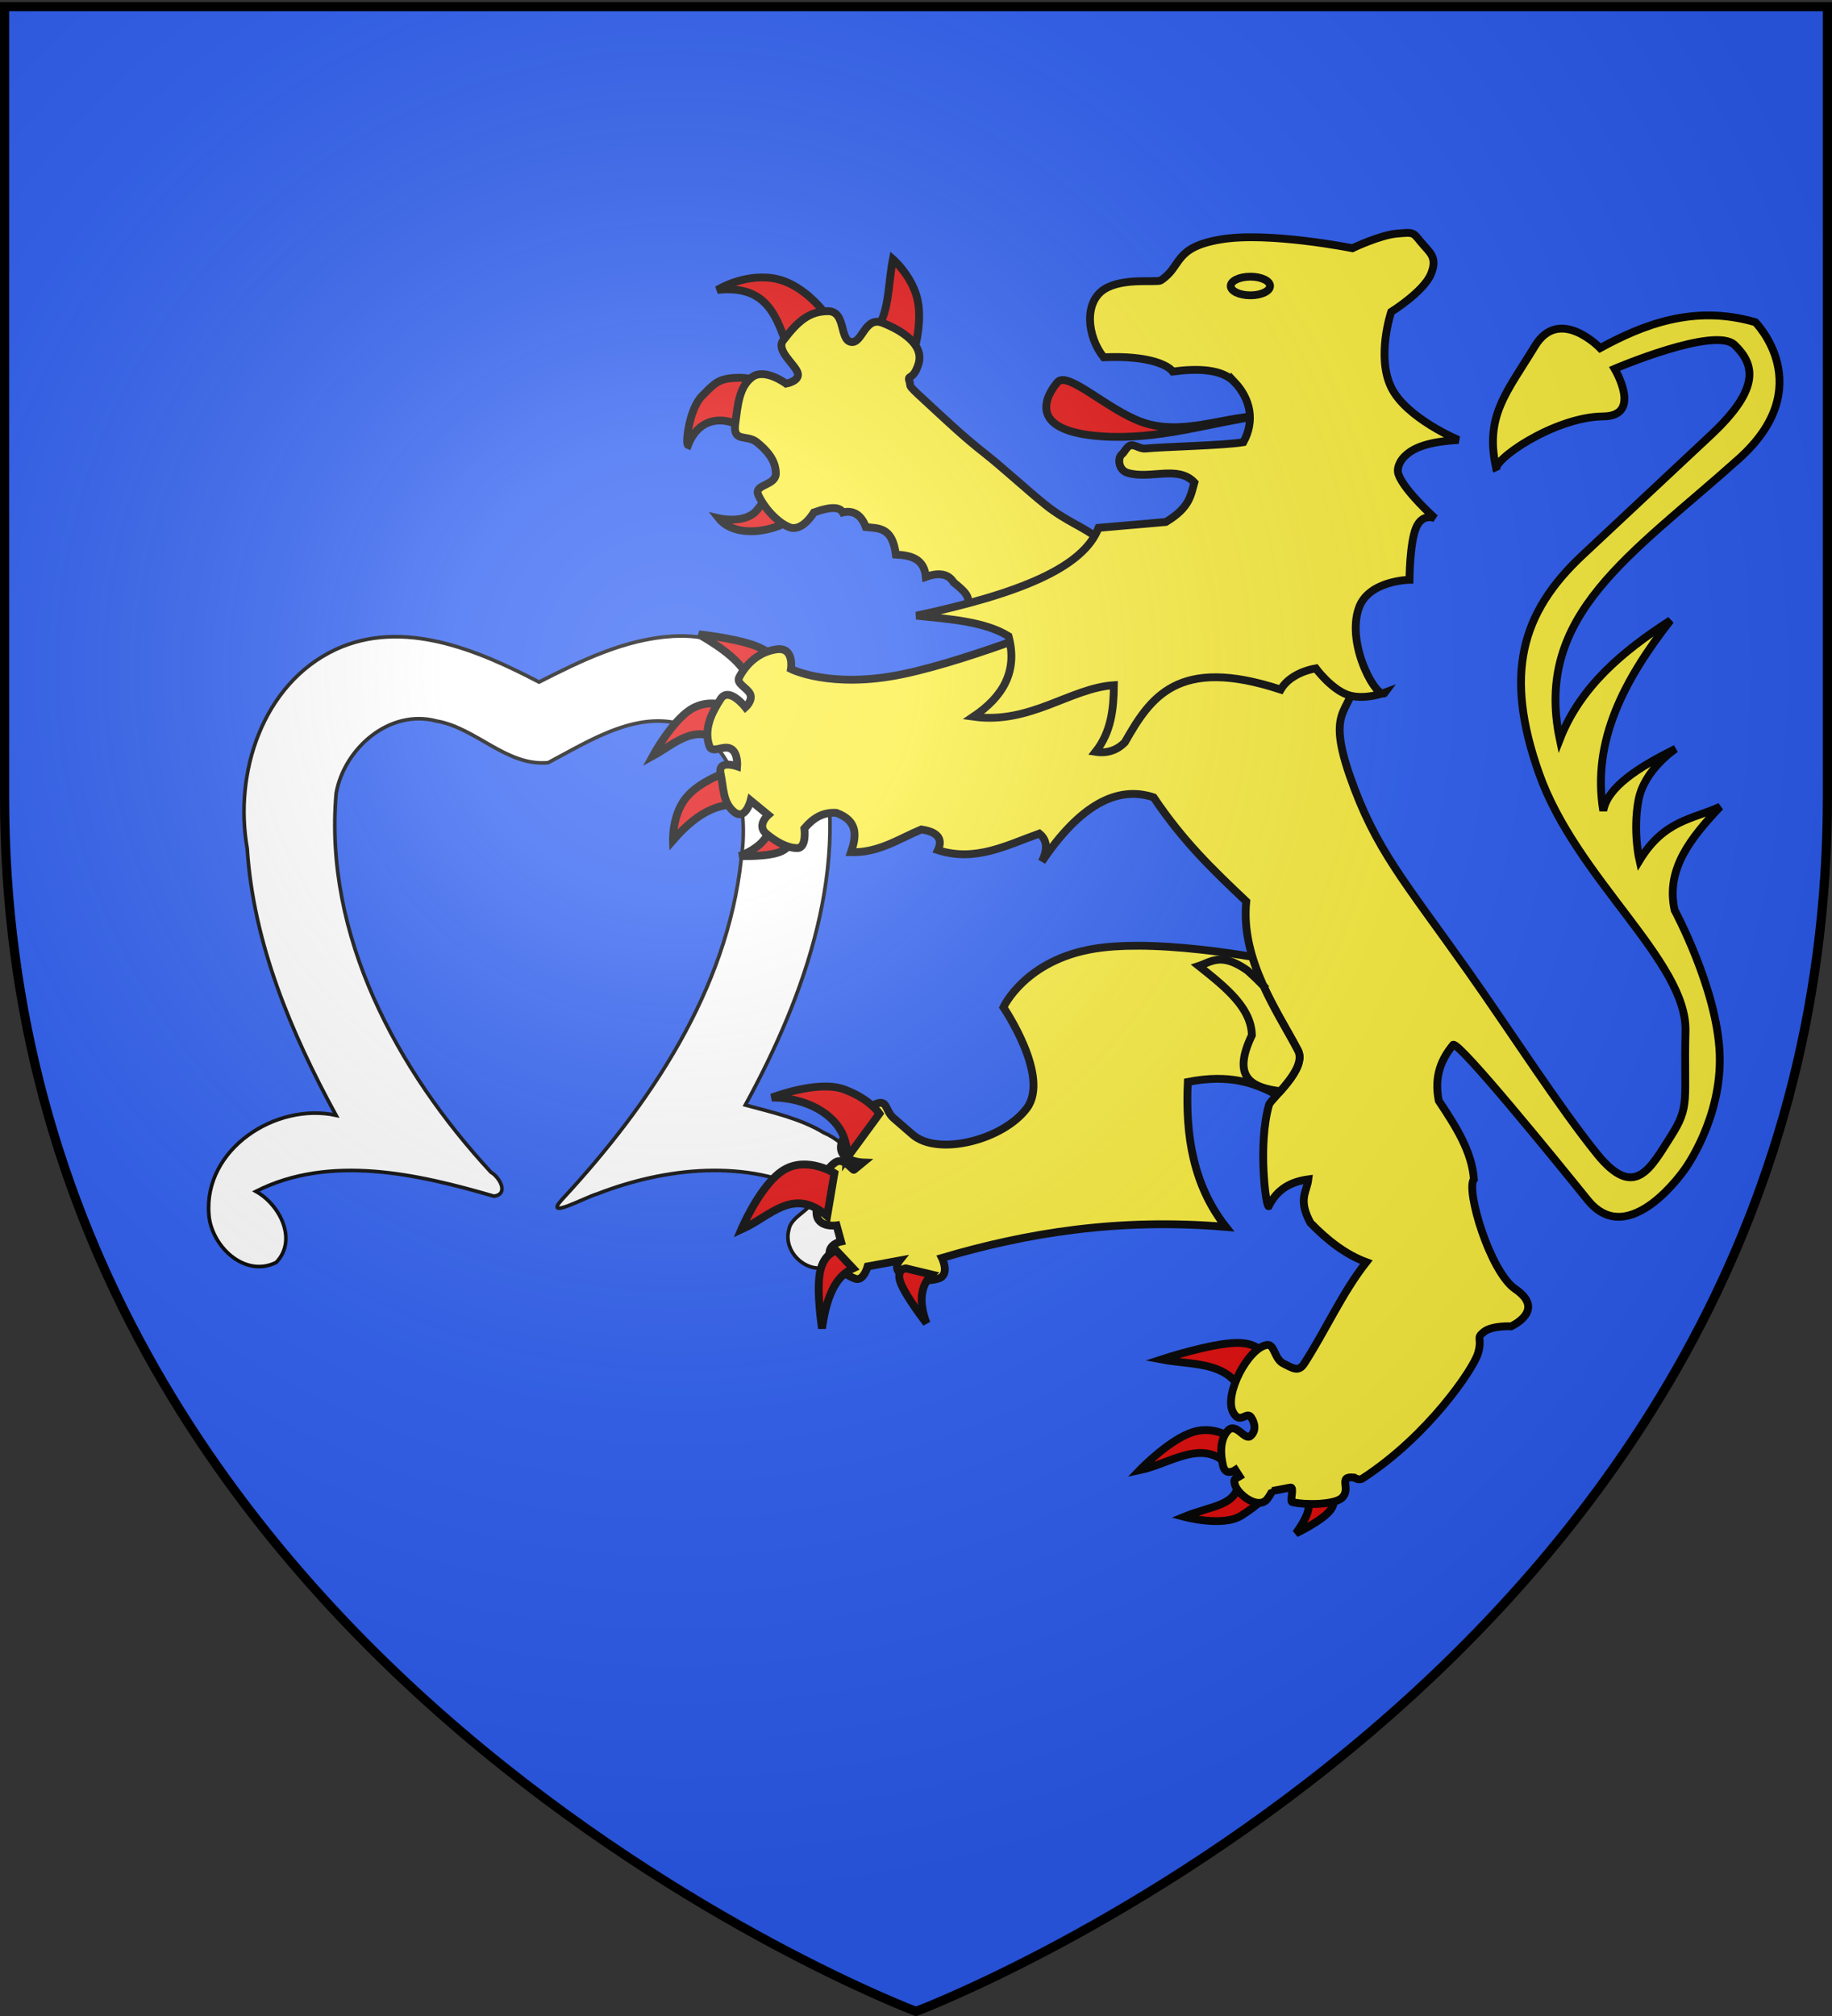 <svg xmlns="http://www.w3.org/2000/svg" xmlns:xlink="http://www.w3.org/1999/xlink" width="600" height="660" version="1.0"><rect width="100%" height="100%" fill="#333333" stroke="none"/><desc>Flag of Canton of Valais (Wallis)</desc><defs><radialGradient xlink:href="#b" id="c" cx="221.445" cy="226.331" r="300" fx="221.445" fy="226.331" gradientTransform="matrix(1.353 0 0 1.349 -77.63 -85.747)" gradientUnits="userSpaceOnUse"/><linearGradient id="b"><stop offset="0" style="stop-color:white;stop-opacity:.314"/><stop offset=".19" style="stop-color:white;stop-opacity:.251"/><stop offset=".6" style="stop-color:#6b6b6b;stop-opacity:.125"/><stop offset="1" style="stop-color:black;stop-opacity:.125"/></linearGradient></defs><g style="display:inline"><path d="M300 658.5s298.5-112.32 298.5-397.772V2.176H1.5v258.552C1.5 546.18 300 658.5 300 658.5" style="fill:#2b5df2;fill-opacity:1;fill-rule:evenodd;stroke:none;stroke-width:1px;stroke-linecap:butt;stroke-linejoin:miter;stroke-opacity:1"/></g><path d="M220.23 208.296c-15.699.988-29.92 8.007-43.695 14.996-19.915-10.403-44.543-20.937-66.697-10.62-23.863 11.25-33.288 40.403-28.88 65.064 2.002 31.033 14.36 60.38 29.107 87.396-19.85-4.306-43.377 11.153-41.657 32.422.66 10.142 11.555 20.951 22.056 15.743 7.091-7.393 1.145-18.963-6.647-23.26 24.313-12.312 53.106-5.646 77.95 1.571 5.059-.683 1.78-6.288-.981-7.853-30.786-33.277-54.758-77.615-50.684-124.077 2.593-14.551 17.39-27.776 32.971-23.597 12.955 2.274 22.803 14.845 36.445 13.612 13.791-7.237 30.192-18.111 46.302-11.705 16.094 7.501 19.275 27.659 16.92 43.379-4.63 42.805-29.844 80.212-58.648 111.31-6.382 6.957 7.757-.793 11.515-1.817 22.21-8.644 49.227-11.655 70.926-.15.96 5.143-7.297 6.796-8.157 11.818-2.302 8.213 7.879 16.328 15.182 10.882 15.398-9.652 12.906-35.543-3.777-42.594-7.762-4.697-16.913-6.655-25.681-9.05 19.728-36.066 34.982-78.84 24.133-120.113-6.123-20.016-26.756-34.781-48.002-33.357z" style="fill:#fff;fill-opacity:1;stroke:#000;stroke-width:1.188;stroke-opacity:1"/><g style="display:inline"><path d="M-279.64 424.872c-5.84.002-11.466.341-16.438 1.157-26.517 4.349-34.781 22.437-34.781 22.437s18.088 26.513 8.968 38.719-34.106 18.466-43.781 10.094l-7.281-6.313c-3.56-3.08-2.107-7.837-7.719-5.031s-10.798 10.708-11.937 13.594c-3.169 8.023 7.875 8.437 7.875 8.437l-3.375 2.781c-.32.718-3.878-5.109-7.282-2.78-5.407 3.697-7.296 13.185-7.156 19.218s7.719 4.906 7.719 4.906l1.687 6.156s-4.936.994-4.375 5.063 6.918 8.268 9.969 9.25c3.052.982 4.625-4.75 4.625-4.75l12.219-2.25s-3.098 3.91 1.812 5.594c4.91 1.683 8.733 2.684 13.188 1.28 4.454-1.402 1.281-7.874 1.281-7.874 32.457-9.566 67.478-15.379 108.875-11.906-12.43-15.788-15.586-34.929-14.594-55.563 16.227-3.17 25.632.468 34.219 4.938 4.14-4.586 10.678-11.93 8.031-17-5.127-9.824-13.317-22.077-17.468-35.907-10.868-1.82-28.39-4.253-44.282-4.25z" style="fill:#fcef3c;fill-opacity:1;fill-rule:evenodd;stroke:#000;stroke-width:3;stroke-linecap:butt;stroke-linejoin:miter;stroke-miterlimit:4;stroke-dasharray:none;stroke-opacity:1;display:inline" transform="translate(611.18 -53.227)scale(.854)"/><path d="M-358.364 550.932c-4.49 4.576-4.9 10.9-1.984 18.65 0 0-7.936-10.218-9.92-15.476-1.985-5.258 1.984-5.555 1.984-5.555zM-409.15 259.621c-9.994 7.534-24.95 8.835-30.866 1.403 0 0 10.047 2.352 14.591-3.086 6.167-7.38 6.39-10.868 7.296-9.26zM-428.23 227.914c-8.752-6.835-19.304-6.054-23.571 5.05-1.13-.423.477-13.908 5.331-18.8 4.991-5.03 6.314-6.804 13.75-7.014 7.435-.21 16.835 4.209 16.835 4.209zM-413.079 197.048c-4.589-12.555-7.757-25.7-27.498-23.57 0 0 9.853-6.22 21.325-4.49 14.176 2.137 24.603 19.353 23.851 19.642zM-380.53 189.472c5.98-5.712 5.343-18.04 7.296-27.78 0 0 7.647 6.665 9.54 15.995 1.895 9.33-1.964 21.325-1.964 21.325z" style="fill:#e20909;fill-opacity:1;fill-rule:evenodd;stroke:#000;stroke-width:3;stroke-linecap:butt;stroke-linejoin:miter;stroke-miterlimit:4;stroke-dasharray:none;stroke-opacity:1;display:inline" transform="translate(611.18 -53.227)scale(.854)"/><path d="m-335.914 300.308-9.821-4.84c3.561-3.794-.504-6.824-4.21-9.891-2.199-3.645-6.225-3.68-10.662-2.105-.64-6.96-5.69-8.251-11.504-8.558-1.296-10.617-6.6-10.009-11.505-10.522-1.976-5.422-5.554-6.446-8.839-5.612-1.081-1.96-4.035-2.516-11.083 0 0 0-4.49 7.716-9.54 5.612-5.051-2.105-9.962-8.138-11.786-12.347s6.875-3.367 6.735-8.418-3.508-8.698-7.296-11.785-9.26.28-8.278-7.015 1.438-13.96 6.314-17.818c4.875-3.858 13.188 2.385 13.188 2.385s5.437-.982 4.437-4.174c-1-3.191-8.436-8.593-5.56-12.38 5.753-7.577 10.102-11.155 17.117-11.225s4.42 10.873 8.839 11.785 5.226-10.031 12.206-7.295 16.077 8.205 13.75 15.713c-1.979 6.38-4.32 4.163-3.55 6.438 1.074 3.179-1.916.37 9.442 10.819 4.825 4.44 11.482 10.755 19.1 16.735 7.617 5.98 16.358 14.172 23.88 20.194 7.52 6.022 14.664 8.47 19.646 12.498 4.983 4.03 8.084 6.552 8.084 6.552z" style="fill:#fcef3c;fill-opacity:1;fill-rule:evenodd;stroke:#000;stroke-width:3;stroke-linecap:butt;stroke-linejoin:miter;stroke-miterlimit:4;stroke-dasharray:none;stroke-opacity:1;display:inline" transform="translate(611.18 -53.227)scale(.854)"/><path d="M-390.903 506.289c1.086-14.8-14.065-23.291-28.77-23.214 0 0 17.56-6.796 27.58-3.175s13.69 9.326 13.69 9.326zM-398.443 528.511c-13.05-11.409-21.652.106-32.937 5.159 0 0 7.342-17.41 16.27-22.817s19.445 1.19 19.445 1.19zM-388.522 548.55c-5.273 2.456-9.787 7.944-11.905 23.017 0 0-2.183-13.988-.794-21.429s6.35-8.333 6.35-8.333zM-428.403 322.956c-2.449-6.43-9.957-12.083-19.246-17.46 0 0 12.847 1.388 20.436 3.968s9.92 6.349 9.92 6.349zM-439.118 346.567c-10.217-7.074-17.907 1.022-26.19 5.555 0 0 7.153-13.146 14.494-17.809 7.341-4.662 14.87-.841 14.87-.841zM-432.173 370.575c-7.203.069-14.87 1.811-25.397 13.889 0 0-.347-9.673 4.96-16.27s16.27-10.12 16.27-10.12zM-420.667 380.123c-.562 3.902-4.91 7.944-11.37 10.373 0 0 11.47.422 16.134-1.866 4.663-2.287 3.571-5.952 3.571-5.952zM-216.697 634.662c3.5 2.245 5 5.89-1.984 15.476 0 0 9.821-4.663 13.095-8.73s0-7.54 0-7.54zM-240.507 629.503c-.442 10.295-10.15 9.806-21.031 14.286 0 0 14.781 3.968 21.825-.397s10.318-8.333 10.318-8.333zM-244.475 624.345c-9.732-10.973-22.48-.845-34.127 1.587 0 0 11.409-11.905 20.635-14.683s16.27 3.572 16.27 3.572zM-237.729 600.932c-3.93-17.349-19.677-15-32.54-17.46 0 0 19.048-6.25 28.969-6.35 9.92-.099 10.714 5.953 10.714 5.953z" style="fill:#e20909;fill-opacity:1;fill-rule:evenodd;stroke:#000;stroke-width:3;stroke-linecap:butt;stroke-linejoin:miter;stroke-miterlimit:4;stroke-dasharray:none;stroke-opacity:1;display:inline" transform="translate(611.18 -53.227)scale(.854)"/><path d="M-300.427 297.757s-41.468 17.262-69.048 23.016-42.857-1.984-42.857-1.984 1.389-8.532-5.556-7.54c-6.944.992-11.706 5.754-14.285 10.715-1.29 2.48 3.075 3.968 4.191 6.423s-1.81 5.085-1.81 5.085-6.35-8.135-9.524-3.175c-3.175 4.96-6.548 11.111-4.365 17.857 1.091 3.373 5.159-.298 8.16 1.141 3 1.438 2.554 6.796 2.554 6.796s-7.54-2.679-6.35 2.777c1.191 5.457.795 11.111 5.16 14.683s6.349-4.365 6.349-4.365l6.746 5.555s-4.564 3.969-.794 7.143 8.135 5.556 11.905 5.556 2.778-7.54 2.778-7.54c3.18-3.826 7.013-6.344 12.301-5.952 8.3 3.092 7.716 8.85 5.556 15.08 10.588.276 18.343-5.113 26.984-8.731 6.524.993 8.288 3.77 6.35 7.936 14.459 4.617 26.439-1.92 38.888-6.349 2.665 2.17 3.603 5.378.992 10.715q21.43-31.746 42.857-24.604c11.36 16.915 22.6 27.639 35.516 39.881-2.21 22.576 12.216 42.533 19.841 57.143 3.682 7.053-10.47 18.594-11.11 20.834-4.34 15.16-1.2 39.243-.137 38.888 3.374-6.835 8.861-9.443 15.216-10.317-.602 4.906-4.059 7.67.793 16.667 6.487 6.667 13.45 12.141 21.429 15.079-9.347 11.905-15.466 25.97-23.81 38.889-2.183 3.38-4.365 1.786-7.936 0-3.572-1.786-3.401-7.58-6.35-7.143-7.144 1.058-16.567 18.968-13.018 25.726 2.624 4.996 5.186-.391 6.854 1.907 1.667 2.3 2.044 5.466-.184 7.288-2.23 1.821-5.556-5.536-8.73-1.965-3.175 3.572-2.716 9.382-1.724 13.444s4.71 1.544 4.71 1.544l1.587 2.456c-1.477.947-2.435.531-1.816 3.03.94 3.79 9.165 10.194 12.59 5.44 1.319-1.83 1.723-2.89 1.776-2.881l6.945-1.33c1.627-.31-.342 5.305.719 5.575 4.76 1.21 15.933 1.059 18.907-1.5 4.067-3.499-1.876-8.65 4.867-7.892 0 0 1.747 1.251 3.136.352 25.192-16.304 42.593-42.068 44.334-48.02 1.769-6.047-.992-5.555 2.183-8.134s10.516-2.183 10.516-2.183 13.589-6.09 1.587-14.286c-9.686-6.614-19.083-38.14-15.873-42.063-.75-10.734-7.047-20.46-13.492-30.159-1.867-9.621 1.116-16.01 5.555-21.428 2.539-.914 39.13 44.103 51.588 59.523 15.842 19.611 37.301-11.904 37.301-11.904s14.286-19.445 13.294-44.246-17.262-54.96-17.262-54.96c-3.552-15.906 6.463-27.935 17.46-39.683-10.497 4.905-21.43 5.008-30.952 20.635 0 0-2.58-11.111-.397-23.016s14.286-19.841 14.286-19.841c-14.211 7.11-26.143 14.602-27.778 23.81-4.424-26.82 8.15-50.401 25.794-73.017-18.374 11.836-34.583 25.403-42.46 45.635-10.05-47.922 27.42-70.62 68.65-107.54 30.945-27.709 6.35-52.38 6.35-52.38-23.642-6.896-43.241 1.048-59.525 9.92 0 0-15.596-16.269-25-.793-10.905 17.947-19.627 27.046-14.682 47.619-2.55-3.4 21.992-20.479 40.873-20.635 15.2-.126 4.365-18.254 4.365-18.254s38.492-16.469 46.032-9.127c7.54 7.34 10.223 16.422-9.127 34.523l-49.207 46.032c-23.731 22.2-30.09 45.794-16.666 83.73 14.303 40.42 56.82 71.979 56.15 98.81-.668 26.83 1.948 28.47-5.753 40.476s-13.72 24.405-28.175 6.548c-14.455-17.858-33.601-47.634-49.008-69.445-24.97-35.349-35.962-47.172-45.833-75.595s2.38-23.413 1.984-40.08c-.397-16.666-3.572-26.587-3.572-26.587z" style="fill:#fcef3c;fill-opacity:1;fill-rule:evenodd;stroke:#000;stroke-width:3;stroke-linecap:butt;stroke-linejoin:miter;stroke-miterlimit:4;stroke-dasharray:none;stroke-opacity:1;display:inline" transform="translate(611.18 -53.227)scale(.854)"/><path d="M-232.654 221.74c-19.908 2.84-38.93 9.379-60.61 7.857-29.416-2.064-20.853-16.132-16.835-20.764 3.828-4.414 18.928 10.346 31.988 15.152 15.153 5.577 30.306-1.49 45.457-2.244z" style="fill:#e20909;fill-opacity:1;fill-rule:evenodd;stroke:#000;stroke-width:3;stroke-linecap:butt;stroke-linejoin:miter;stroke-miterlimit:4;stroke-dasharray:none;stroke-opacity:1;display:inline" transform="translate(611.18 -53.227)scale(.854)"/><path d="M-242.194 208.833c-4.782-5.082-14.175-5.34-23.711-4.068-1.598-2.18-8.589-6.262-26.517-5.472-6.46-8.194-7.546-21.128.281-26.096 7.16-4.544 20.176-2.442 21.606-3.367 8.377-5.418 4.63-12.627 23.01-15.713 18.378-3.087 50.507 3.367 50.507 3.367s10.522-5.051 17.116-5.612 6.033-.561 9.26 3.367 6.524 5.682 3.648 12.346c-2.876 6.665-15.153 14.31-15.153 14.31s-5.752 17.047 0 28.902c5.753 11.856 25.815 20.203 25.815 20.203-9.077.479-16.077 2.144-19.922 5.612-2.151 1.684-4.011 4.927-3.087 7.577 2.186 6.26 14.03 16.835 14.03 16.835s-4.84-2.244-7.295 3.648-2.526 19.923-2.526 19.923-15.573.2-19.36 10.662c-5.245 14.487 7.442 36.348 10.1 32.55 0 0-8.277 3.156-14.59.842s-12.066-10.102-12.066-10.102c-6.062 1.1-11.132 4.058-13.469 8.137-39.7-13.043-50.076 3.237-59.767 20.203-3.01 3.047-6.719 4.343-11.224 3.648 6.001-7.596 6.926-16.46 7.015-25.534-16.68 1.053-32.145 15.136-53.875 12.065 11.249-7.585 17.157-17.306 13.469-30.865-9.243-5.67-22.505-6.516-35.356-7.857 39.382-8.381 64.042-18.37 69.87-33.672l25.814-2.245c9.298-5.564 9.554-10.306 10.944-15.152-6.31-6.693-16.696-1.115-25.535-3.648-3.726-1.067-3.977-5.89-2.208-7.21.885-.66 1.859-3.062 3.378-3.382s3.583 1.44 5.527 1.247c7.242-.722 30.235-1.157 37.638-2.44 4.53-8.295 2.627-16.637-3.368-23.009z" style="fill:#fcef3c;fill-opacity:1;fill-rule:evenodd;stroke:#000;stroke-width:3;stroke-linecap:butt;stroke-linejoin:miter;stroke-miterlimit:4;stroke-dasharray:none;stroke-opacity:1;display:inline" transform="translate(611.18 -53.227)scale(.854)"/><path d="M-228.602 171.964c.003 1.973-3.373 3.574-7.54 3.574s-7.542-1.601-7.54-3.574c-.002-1.974 3.374-3.574 7.54-3.574s7.543 1.6 7.54 3.574z" style="fill:none;fill-opacity:1;fill-rule:evenodd;stroke:#000;stroke-width:3;stroke-linecap:butt;stroke-linejoin:miter;stroke-miterlimit:4;stroke-dasharray:none;stroke-opacity:1;display:inline" transform="translate(611.18 -53.227)scale(.854)"/><path d="M-247.422 430.216c-3.335-.059-5.735 1.497-8.5 2.406 10.112 8.02 20.185 16.048 20.344 26.594-7.905 16.51.195 20.015 10.875 21.438 4.071-4.592 9.21-11.033 6.812-15.625-3.687-7.065-8.938-15.4-13.156-24.657a104 104 0 0 0-6.25-6.03c-4.367-3.056-7.53-4.08-10.125-4.126z" style="fill:#fcef3c;fill-opacity:1;fill-rule:evenodd;stroke:#000;stroke-width:3;stroke-linecap:butt;stroke-linejoin:miter;stroke-miterlimit:4;stroke-dasharray:none;stroke-opacity:1" transform="translate(611.18 -53.227)scale(.854)"/></g><path d="M300 658.5s298.5-112.32 298.5-397.772V2.176H1.5v258.552C1.5 546.18 300 658.5 300 658.5" style="opacity:1;fill:url(#c);fill-opacity:1;fill-rule:evenodd;stroke:none;stroke-width:1px;stroke-linecap:butt;stroke-linejoin:miter;stroke-opacity:1"/><path d="M300 658.5S1.5 546.18 1.5 260.728V2.176h597v258.552C598.5 546.18 300 658.5 300 658.5z" style="opacity:1;fill:none;fill-opacity:1;fill-rule:evenodd;stroke:#000;stroke-width:3;stroke-linecap:butt;stroke-linejoin:miter;stroke-miterlimit:4;stroke-dasharray:none;stroke-opacity:1"/></svg>